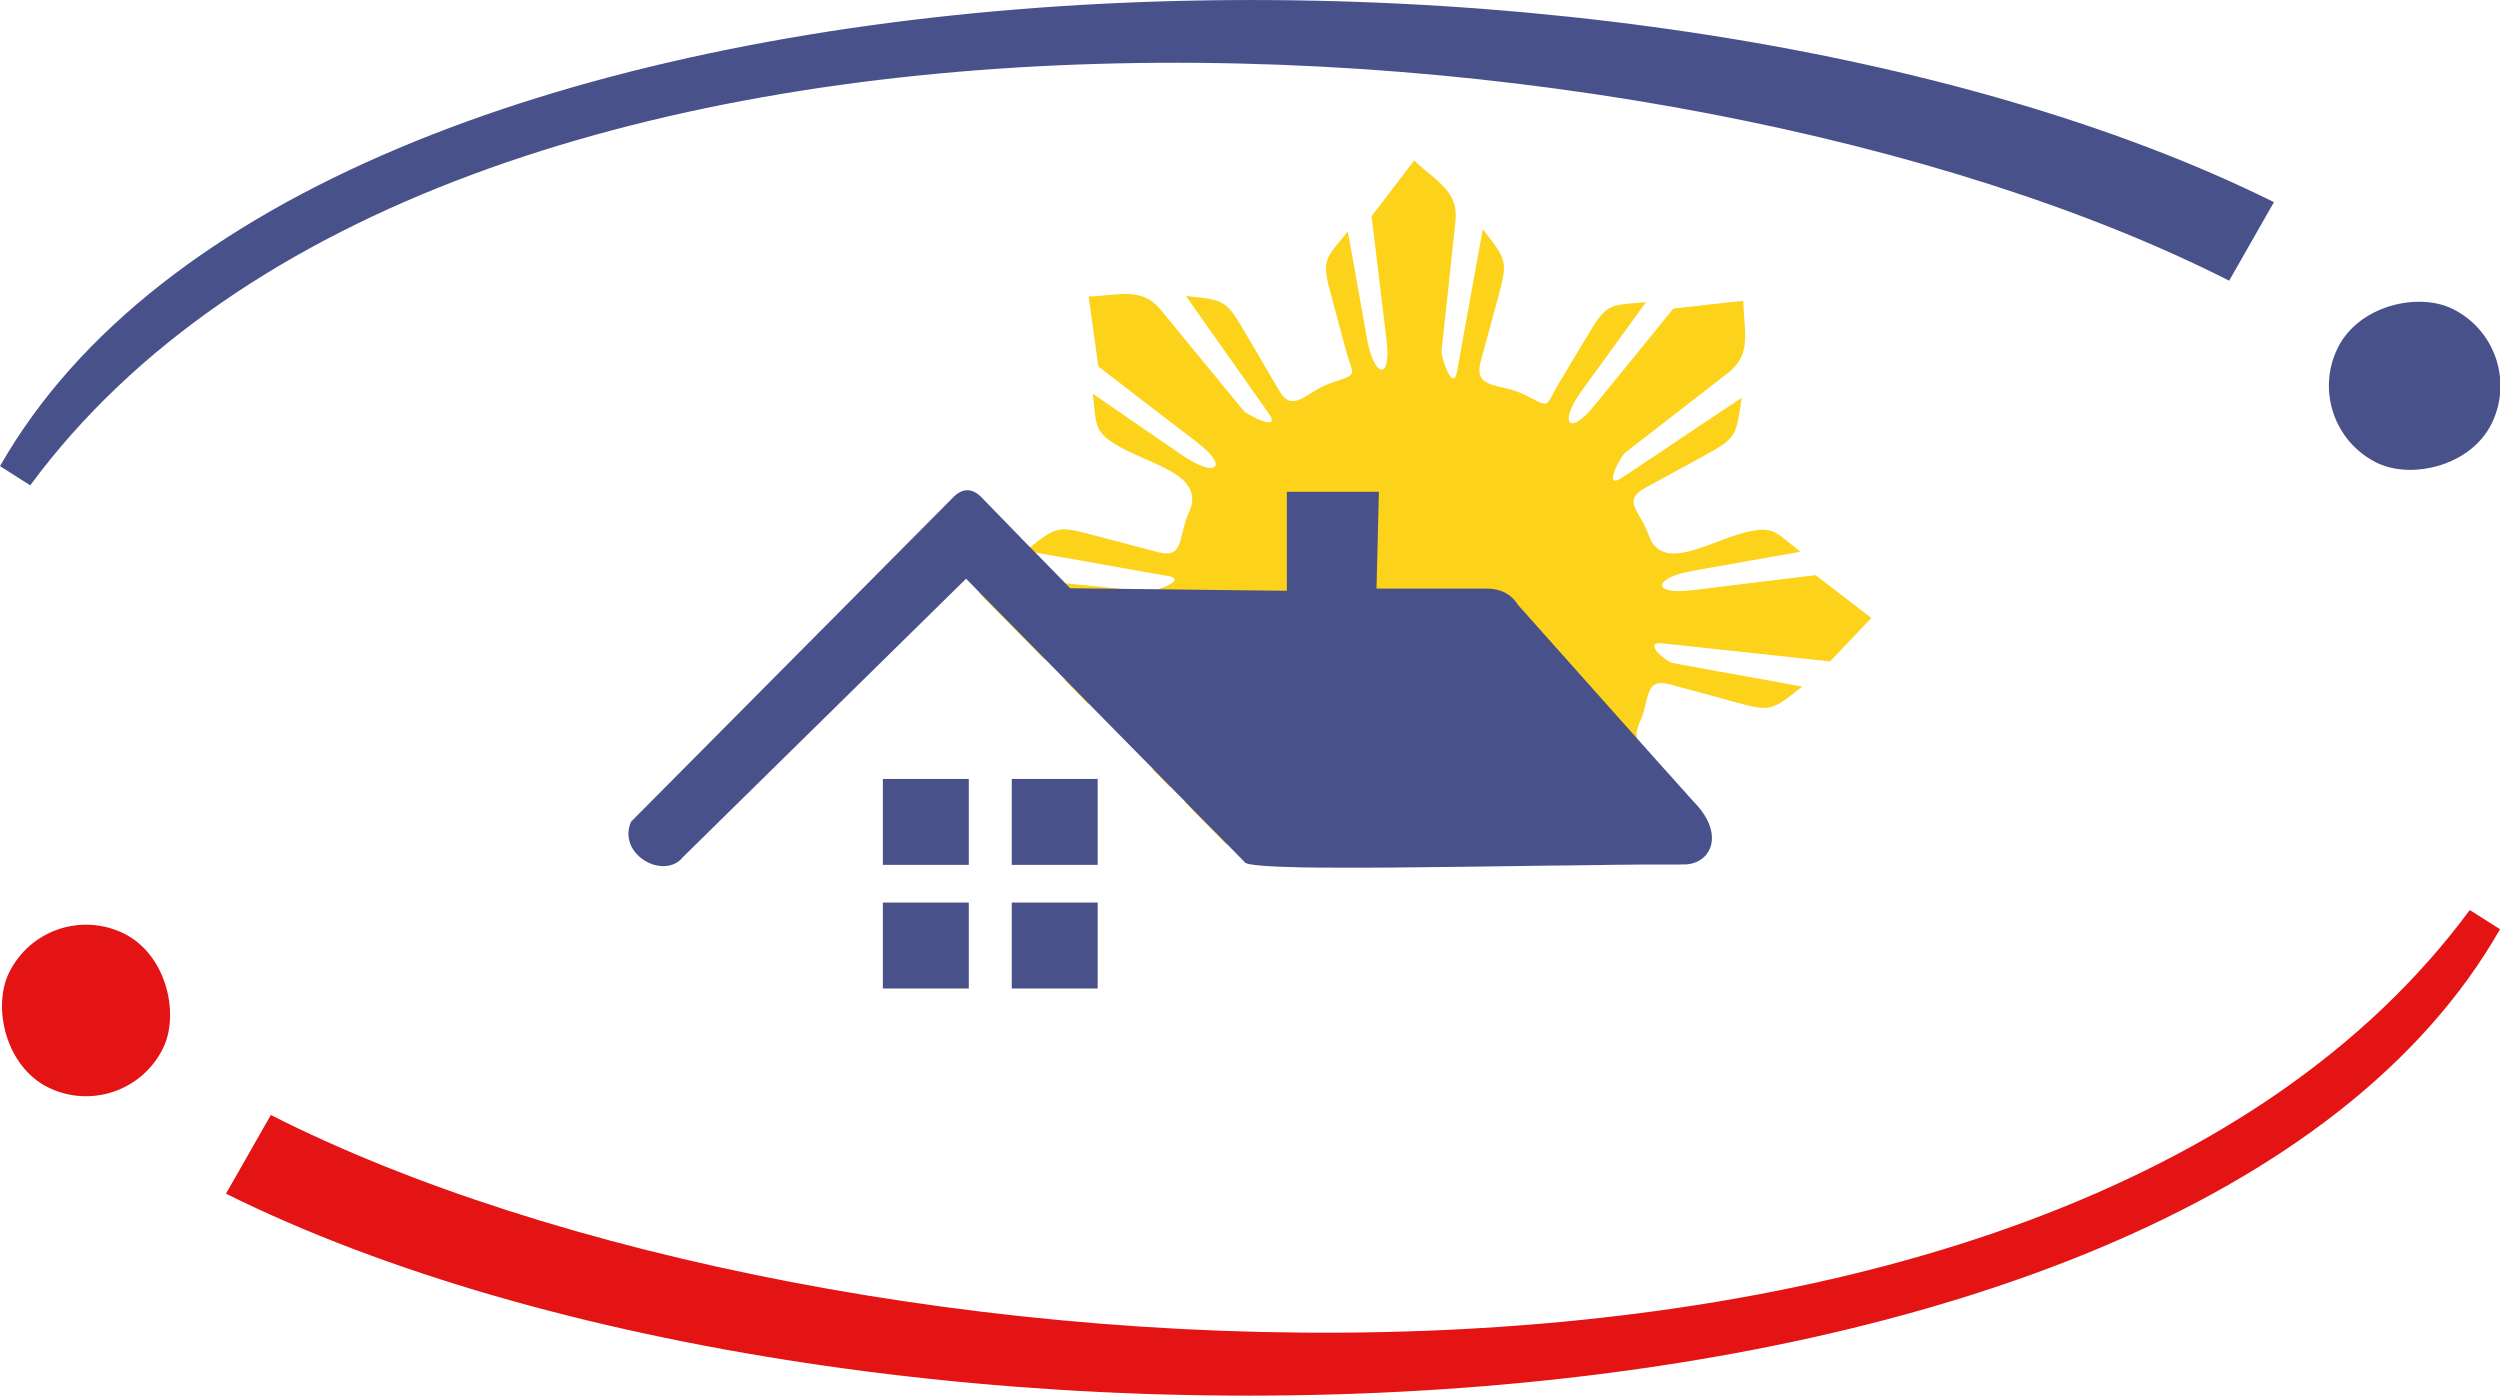<?xml version="1.0" encoding="UTF-8"?>
<svg xmlns="http://www.w3.org/2000/svg" version="1.1" viewBox="0 0 1472.2 821.9">
  <!-- Generator: Adobe Illustrator 29.8.1, SVG Export Plug-In . SVG Version: 2.1.1 Build 2)  -->
  <defs>
    <style>
      .st0 {
        fill: #3c4178;
      }

      .st1 {
        fill: #fdd21a;
      }

      .st2 {
        fill: #e41314;
      }

      .st3 {
        fill: #49518a;
      }
    </style>
  </defs>
  <g id="Capa_3">
    <g>
      <rect class="st2" x="0" y="544.4" width="101" height="101" rx="50.5" ry="50.5" transform="translate(-165.7 1151.5) rotate(-153.9)"/>
      <path class="st2" d="M133.2,703c374.5,185.8,1154.4,168.2,1339-155.8l-17.8-11.3c-246.1,333.4-966.8,287.3-1294.9,120.7l-26.4,46.3Z"/>
    </g>
    <g>
      <rect class="st3" x="1371.3" y="176.6" width="101" height="101" rx="50.5" ry="50.5" transform="translate(592.5 1404.1) rotate(-63.9)"/>
      <path class="st3" d="M1339,119C964.6-66.8,184.6-49.5,0,274.5l17.8,11.3C264-47.6,984.6-1.4,1312.7,165.3l26.4-46.3Z"/>
    </g>
  </g>
  <g id="Capa_2">
    <g id="Capa_1">
      <g>
        <path class="st0" d="M520.2,509.2"/>
        <path class="st1" d="M977.1,449.3c-7-4-12.4-8.6-13.2-14.8h0c-.4-2.7.1-5.7,1.7-9.1,6.3-13.6,2.2-26.6,18.1-22.3,12.2,3.2,24.3,6.6,36.4,9.9,22.7,6.2,22.7,6,41.2-8.7-16.6-3-33.3-6.1-49.9-9l-26.6-4.9c-3.4-.6-18.4-13-5.4-11.5,32.7,3.4,65.5,7.1,98.3,10.6l24.3-25.6-32.8-25.2c-24.3,2.9-48.5,5.9-72.9,8.9-24.4,2.9-22.4-7.4.2-11.4,21.2-3.8,42.4-7.5,63.7-11.3-15.1-11.9-15.9-15.7-33.9-11-20.3,5.5-47.7,23.2-55.3,1.5-4.9-14.3-16.3-20.3-2.2-28.1,11-6,22.2-12.1,33.2-18.1,20.5-11.3,20.3-11.5,23.6-34.9-16.3,10.8-32.4,21.5-48.6,32.5l-21.8,14.5c-11.9,7.7-.6-12.8,1.8-14.7,20.3-15.8,40.7-31.5,60.9-47.2,14-11,9-24.7,8.7-42.3l-41.2,4.6c-15.4,19-30.8,38-46.3,56.9-15.5,19.1-21.2,10.2-7.8-8.3,12.7-17.5,25.4-34.9,38-52.4-19,1.9-22.5,0-32,15.7-6.5,10.7-13.1,21.7-19.4,32.3-8.6,14.2-3.9,14.7-20.8,6.2-13.9-6.6-29.6-2.6-25.1-19.4,3.3-12.2,6.6-24.3,9.9-36.4,6.1-22.7,5.8-22.7-8.7-41.3-3.5,19.2-7,38.4-10.5,57.7l-4.6,25.8c-2.5,13.6-9.6-8.8-9.2-11.9,2.8-25.5,5.5-51.1,8.2-76.4,2-17.8-11.6-23.5-24.3-35.7l-25.1,32.8c2.9,24.3,5.9,48.5,8.8,72.9,3,24.4-7.3,22.3-11.4-.2-3.8-21.2-7.5-42.4-11.4-63.7-11.9,14.9-15.6,15.9-10.8,33.8,3.2,12.2,6.6,24.5,9.8,36.6,4.3,15.7,7.9,13-9.6,19.1-14.4,5.1-21.6,18.4-30.1,3.8-6.3-10.8-12.7-21.8-19.1-32.6-11.9-20.3-11.9-20.2-35.5-22.7,11.3,16,22.4,31.9,33.7,47.8l15.1,21.5c7.9,11.3-13.1.6-14.9-1.8-16.4-19.8-32.5-39.6-48.8-59.4-11.3-13.8-25-8.3-42.4-7.8l5.7,41.2c19.4,14.9,38.6,29.8,58.1,44.6,19.5,15.1,10.9,21-8.2,8-17.8-12.2-35.5-24.3-53.2-36.6,2.3,19.1.3,22.6,16.4,31.6,19.1,10.6,50.2,16.6,40.3,38.3-6.6,13.8-2.3,27.7-18.5,23.4-12.3-3.3-24.3-6.5-36.5-9.6-21.7-5.8-22.7-5.9-38.9,7-.8.6-1.6,1.2-2.4,1.9l5.2.9c17.6,3.1,35.1,6.1,52.6,9.3l25.6,4.5h.1c10.1,1.7.7,6.1-6.3,8.1h0c-2.5.7-4.7,1.2-5.6,1.1-4.3-.4-8.6-.9-12.9-1.3h0c-12-1.2-24-2.4-36-3.6-9.2-.9-18.3-1.8-27.4-2.8-10.2-1.1-16.4,2.9-22.2,9l37.7,38.3c18.2-2.4,36.4-4.7,54.7-7.1,24.3-3.1,22.6,7-.2,11.4-14.1,2.7-28.3,5.3-42.5,8l11.2,11.4,2.8,2.9c20.6-6.2,46.4-22.8,54.2-1.3,5.2,14.3,17.2,20.7,3,28.7-6.5,3.7-12.9,7.4-19.3,11l10.4,10.6c.4-.3.8-.5,1.2-.8l21.5-14.8c11.5-7.9.4,12.8-1.9,14.8-4.1,3.2-8.1,6.4-12.1,9.6l7,7.2,9.4,9.5,8.4,8.5c1.9-2.4,3.8-4.8,5.7-7.2,15.1-19.4,21.1-10.7,7.8,8.2-.9,1.3-1.8,2.6-2.7,3.9,4.8.1,10.2.2,16.1.3,0,0,.1-.2.2-.3,8.2-14,3.6-14.7,20.3-6.6,8.2,3.9,16.7,4,21.4,6.9,27.6-.2,59.1-.7,89.9-1.1.6-.2,1.2-.4,1.8-.7,14.3-5.1,21.4-18.3,30-3.8.8,1.3,1.5,2.7,2.3,4,5.4,0,10.7-.1,15.9-.2l-12.5-17.7c-8.2-11.4,12.9-.6,14.9,1.8,4.4,5.3,8.7,10.6,13.1,15.9,5.7,0,11.1,0,16.4,0,11.4.9,20.2-7.2,18-19.1-6.7-5.1-13.5-10.3-20.2-15.4-16.8-12.8-12.7-19,.8-12.4h0c2.2,1.1,4.7,2.5,7.4,4.3,12,8.3,24,16.4,36,24.5h0s-28.2-33.2-28.2-33.2Z"/>
        <path class="st3" d="M990,509.1c-5.3,0-10.7,0-16.4,0-5,0-10.2,0-15.5.1-5.2,0-10.5.1-15.9.2-11.1.1-22.5.3-34.1.4-30.7.4-62.2.9-89.9,1.1-15.4.1-29.7.1-41.9,0-5.8,0-11.2-.1-16.1-.3-5.4-.1-10.1-.3-14.1-.6-8.3-.5-13.1-1.3-13.3-2.5l-10-10.2-8.4-8.5-9.4-9.5-7-7.2-4.2-4.2-4.5-4.6-10.4-10.6-27.5-27.9-10.4-10.6-2.8-2.9-11.2-11.4-1.6-1.6-10.5-10.7-37.7-38.3-8.3-8.5-166.7,163.9c-11.1,13.9-38.9-1.4-30.6-20.8l189-190.3c6.1-6.7,12.2-6.4,18.1,0l27.9,28.7,2.8,2.8,17.6,18,3.2,3.3,32.8.4h0l18.4.2h0l32.8.4,43.6.5v-58.3h54.2l-1.4,57h65.3c8.8.2,14.5,3.9,18.1,9.7l69.7,78.2h0s13.2,14.8,13.2,14.8l11.5,12.8h0s8.4,9.4,8.4,9.4c3.8,3.8,6.5,7.4,8.3,10.9h0c1.4,2.6,2.2,5.1,2.7,7.5,2.2,11.9-6.6,20.1-18,19.1Z"/>
        <rect class="st3" x="519.9" y="458.7" width="50.6" height="50.6"/>
        <rect class="st3" x="519.9" y="531.5" width="50.6" height="50.6"/>
        <rect class="st3" x="595.8" y="531.5" width="50.6" height="50.6"/>
        <rect class="st3" x="595.8" y="458.7" width="50.6" height="50.6"/>
      </g>
    </g>
  </g>
</svg>